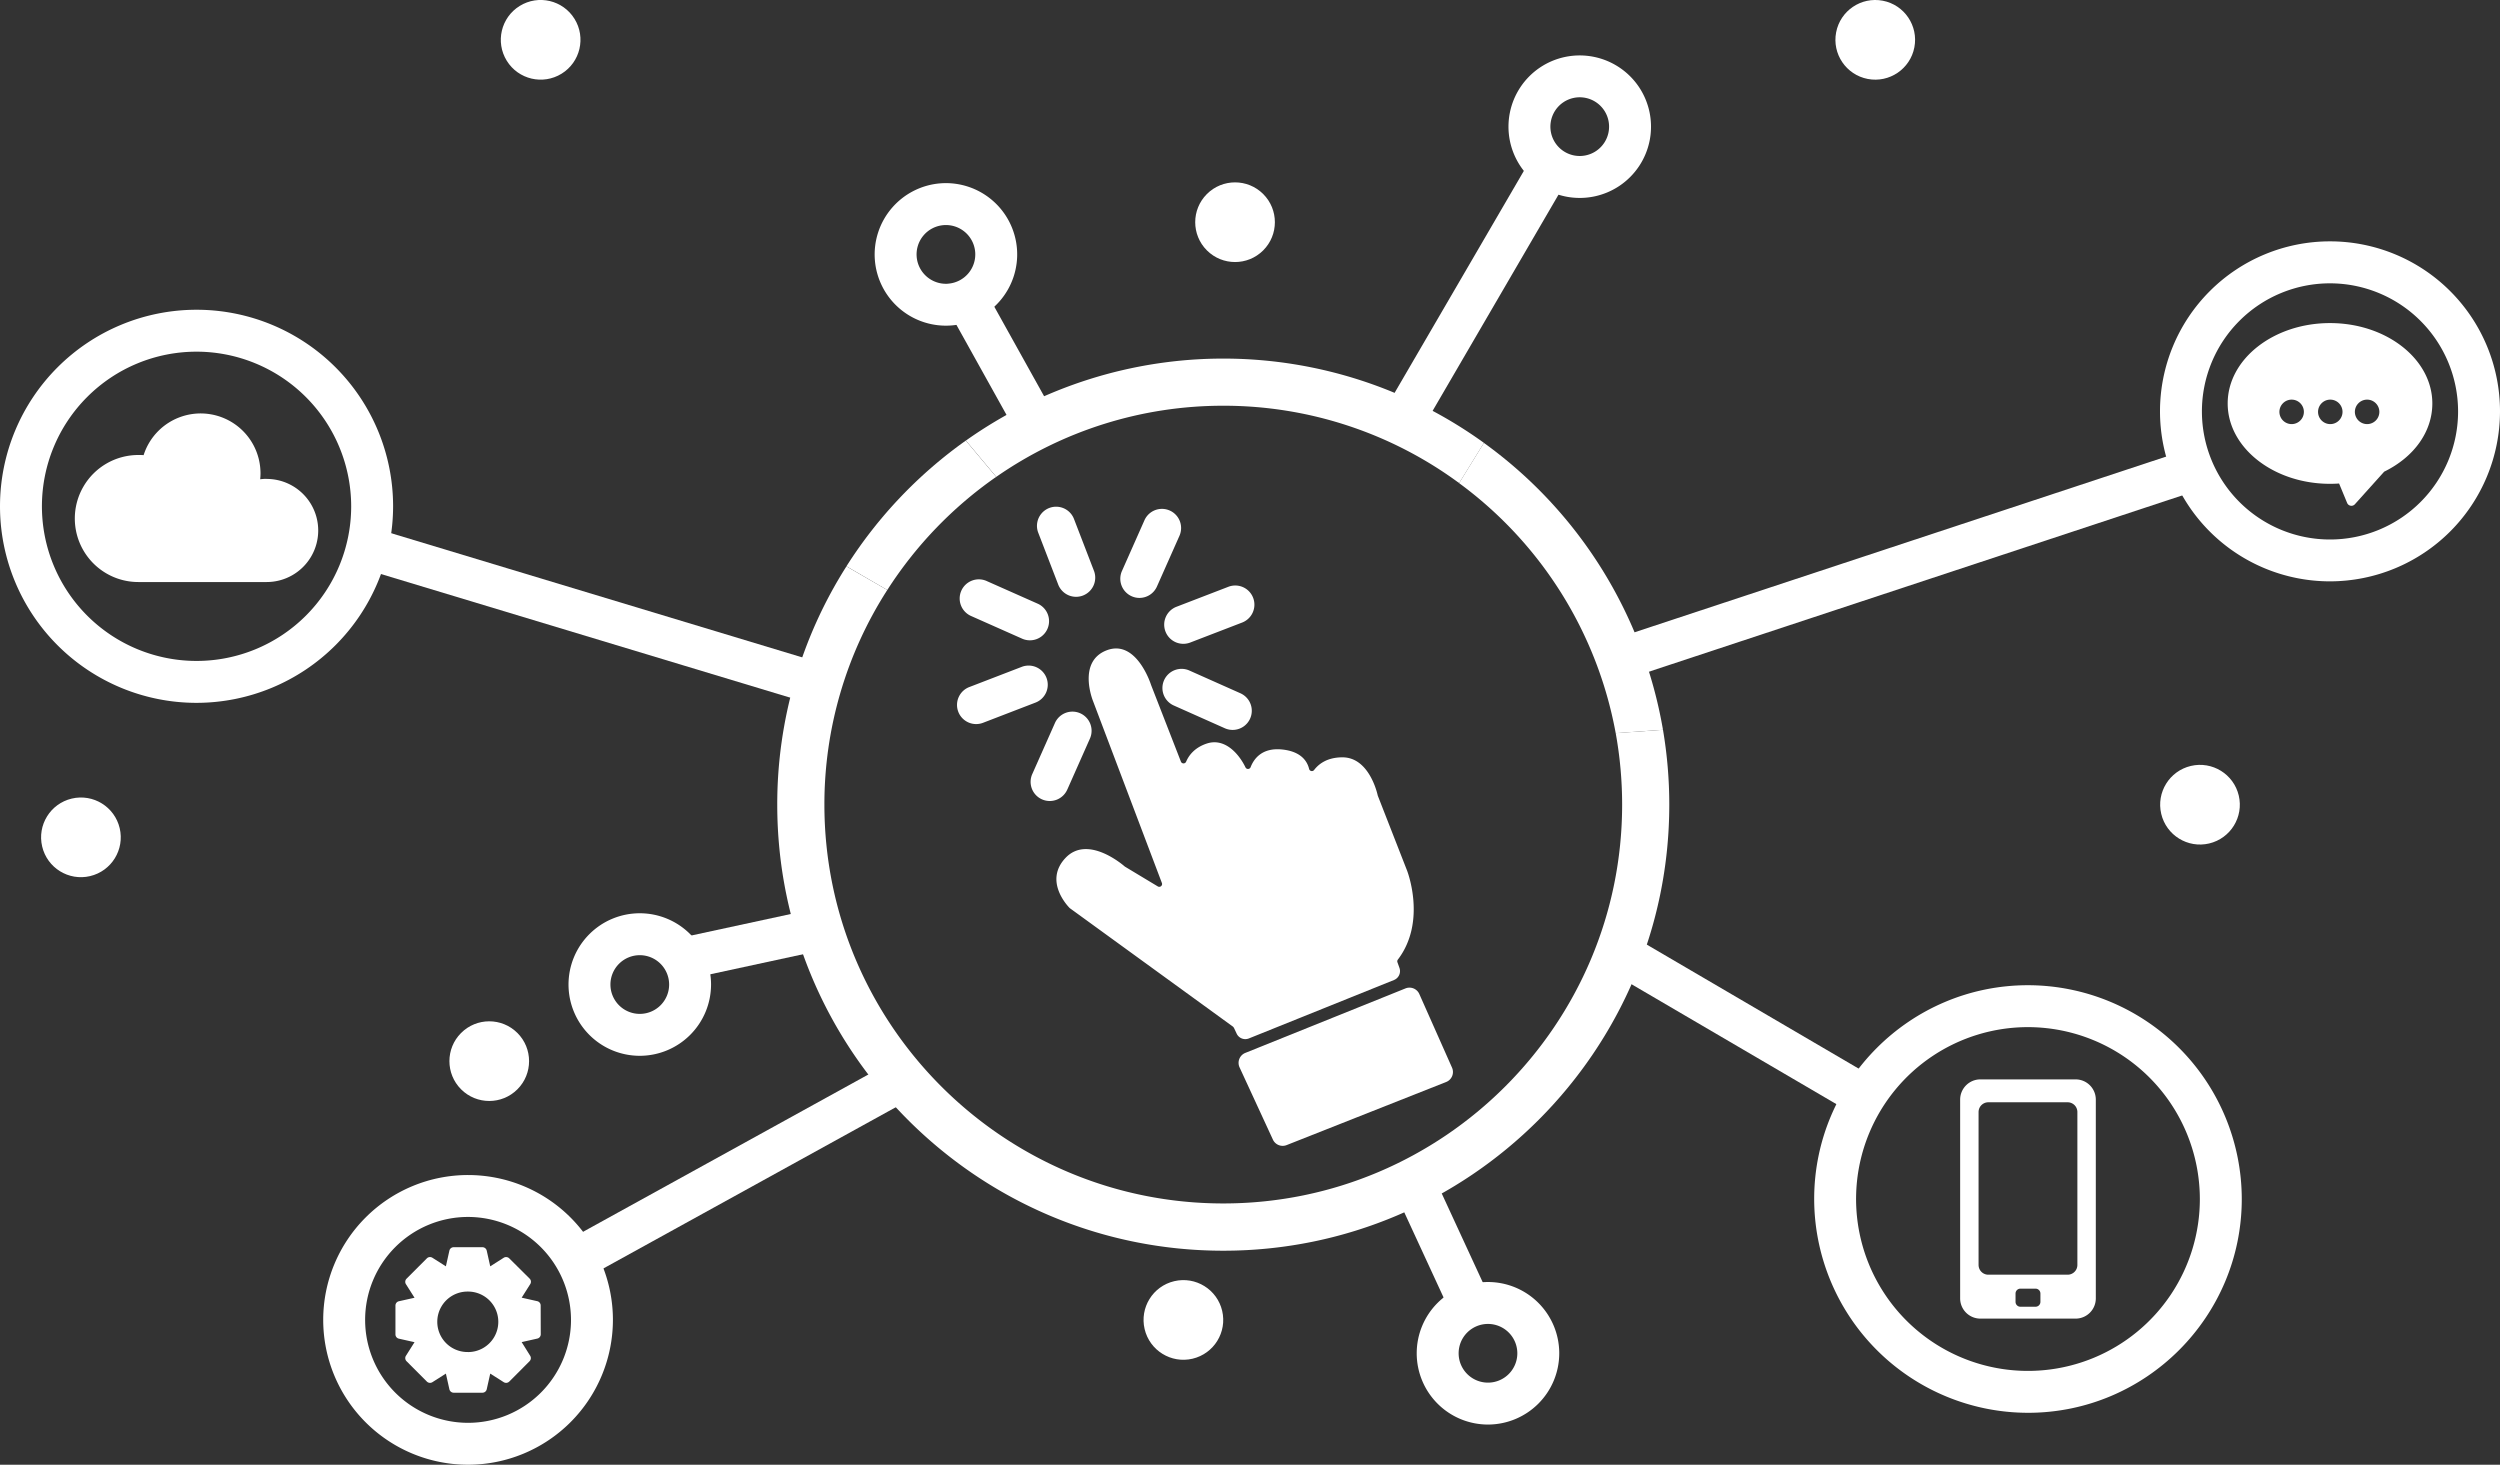 <svg xmlns="http://www.w3.org/2000/svg" viewBox="0 0 1500 878.84"><rect x="0" y="0" width="1500" height="878.84" fill="#333333" stroke="none"/><defs><style>.cls-1{fill:#fff;}</style></defs><g id="Capa_2" data-name="Capa 2"><g id="Objects"><path class="cls-1" d="M1216.79,847.68A128.43,128.43,0,0,1,1088.51,719.4c0-70.73,57.55-128.27,128.28-128.27A128.41,128.41,0,0,1,1345.06,719.4C1345.06,790.13,1287.52,847.68,1216.79,847.68Zm0-231.4A103.13,103.13,0,1,0,1319.91,719.4,103.24,103.24,0,0,0,1216.79,616.28Z"/><path class="cls-1" d="M1398,348.81a102,102,0,1,1,102-102A102.11,102.11,0,0,1,1398,348.81ZM1398,170a76.85,76.85,0,1,0,76.85,76.84A76.93,76.93,0,0,0,1398,170Z"/><path class="cls-1" d="M117.93,421.71A117.93,117.93,0,1,1,235.86,303.78,118.06,118.06,0,0,1,117.93,421.71Zm0-210.71a92.78,92.78,0,1,0,92.78,92.78A92.88,92.88,0,0,0,117.93,211Z"/><path class="cls-1" d="M280.83,878.84a86.91,86.91,0,1,1,86.92-86.91A87,87,0,0,1,280.83,878.84Zm0-148.67a61.76,61.76,0,1,0,61.77,61.76A61.84,61.84,0,0,0,280.83,730.17Z"/><path class="cls-1" d="M383.87,633.48a42.76,42.76,0,1,1,42.76-42.76A42.81,42.81,0,0,1,383.87,633.48Zm0-60.37a17.61,17.61,0,1,0,17.61,17.61A17.63,17.63,0,0,0,383.87,573.11Z"/><circle class="cls-1" cx="48.58" cy="502.4" r="23.9" transform="translate(-114.13 24.6) rotate(-13.28)"/><circle class="cls-1" cx="710.06" cy="791.93" r="23.9" transform="translate(-162.95 184.32) rotate(-13.28)"/><circle class="cls-1" cx="1320" cy="482.76" r="23.9" transform="translate(-75.6 316.19) rotate(-13.28)"/><circle class="cls-1" cx="1125.16" cy="23.9" r="23.9" transform="translate(888.92 1124.24) rotate(-79.1)"/><circle class="cls-1" cx="324.4" cy="23.9" r="23.9" transform="translate(35.88 174.12) rotate(-31.72)"/><circle class="cls-1" cx="741.03" cy="133.32" r="23.9" transform="translate(122.77 563.04) rotate(-45)"/><circle class="cls-1" cx="293.55" cy="636.69" r="23.9" transform="translate(-364.23 394.05) rotate(-45)"/><path class="cls-1" d="M892.79,854.73A42.76,42.76,0,1,1,935.55,812,42.81,42.81,0,0,1,892.79,854.73Zm0-60.37A17.61,17.61,0,1,0,910.4,812,17.63,17.63,0,0,0,892.79,794.36Z"/><rect class="cls-1" x="1032.53" y="529.32" width="25.15" height="170.79" transform="translate(-13.34 1206.17) rotate(-59.66)"/><rect class="cls-1" x="959.33" y="327.87" width="358.3" height="25.15" transform="translate(-49.32 374.52) rotate(-18.29)"/><rect class="cls-1" x="342.98" y="228.58" width="25.15" height="282.71" transform="matrix(0.29, -0.96, 0.96, 0.29, -100.96, 604.18)"/><rect class="cls-1" x="408.86" y="553.91" width="83.02" height="25.15" transform="translate(-109.45 107.86) rotate(-12.19)"/><rect class="cls-1" x="331.84" y="689.11" width="223.58" height="25.15" transform="translate(-283.69 301.46) rotate(-28.87)"/><rect class="cls-1" x="852.22" y="705.58" width="25.15" height="79.89" transform="translate(-232.85 431.14) rotate(-24.78)"/><path class="cls-1" d="M564.33,110a42.76,42.76,0,1,1-39.42,45.86A42.82,42.82,0,0,1,564.33,110Zm4.54,60.2A17.61,17.61,0,1,0,550,154,17.63,17.63,0,0,0,568.87,170.23Z"/><rect class="cls-1" x="587.88" y="176.89" width="25.15" height="79.89" transform="translate(-29.67 319.32) rotate(-29.09)"/><path class="cls-1" d="M983.34,52.15A42.76,42.76,0,1,1,924,40.51,42.81,42.81,0,0,1,983.34,52.15ZM933.23,85.82A17.61,17.61,0,1,0,938,61.38,17.64,17.64,0,0,0,933.23,85.82Z"/><polygon class="cls-1" points="939.81 108.71 853.86 256.31 832.38 243.23 918.33 95.63 939.81 108.71"/><path class="cls-1" d="M969.42,439.89l28.37-2A268,268,0,0,0,890.34,265.73l-14.88,24.14A239.7,239.7,0,0,1,969.42,439.89Z"/><path class="cls-1" d="M734,243.44a238.06,238.06,0,0,1,141.5,46.43l14.88-24.14a267.06,267.06,0,0,0-310.85-1.38l18.23,21.77A238,238,0,0,1,734,243.44Z"/><path class="cls-1" d="M597.72,286.12l-18.23-21.77a269.68,269.68,0,0,0-71.63,75.43L532.37,354A241.44,241.44,0,0,1,597.72,286.12Z"/><path class="cls-1" d="M997.79,437.88l-28.37,2a239.43,239.43,0,0,1,3.86,42.87c0,132-107.36,239.32-239.32,239.32S494.64,614.72,494.64,482.76A237.83,237.83,0,0,1,532.37,354l-24.51-14.18a266,266,0,0,0-41.51,143c0,147.56,120,267.61,267.61,267.61s267.61-120,267.61-267.61A268.86,268.86,0,0,0,997.79,437.88Z"/><path class="cls-1" d="M324.4,783.28a2.62,2.62,0,0,0-2.07-2.58L313,778.6l5.15-8.14a2.62,2.62,0,0,0-.36-3.28L305.54,755a2.71,2.71,0,0,0-3.29-.36l-8.11,5.16-2.1-9.4a2.62,2.62,0,0,0-2.58-2.07H272.2a2.62,2.62,0,0,0-2.57,2.07l-2.1,9.4-8.11-5.16a2.69,2.69,0,0,0-3.29.36l-12.21,12.23a2.65,2.65,0,0,0-.36,3.28l5.16,8.14-9.39,2.1a2.63,2.63,0,0,0-2.06,2.58v17.3a2.61,2.61,0,0,0,2.07,2.57l9.38,2.11-5.15,8.14a2.62,2.62,0,0,0,.36,3.28l12.2,12.22a2.69,2.69,0,0,0,3.29.37l8.11-5.16,2.1,9.4a2.66,2.66,0,0,0,2.58,2.07h17.25a2.63,2.63,0,0,0,2.58-2.07l2.1-9.4,8.12,5.16a2.69,2.69,0,0,0,3.28-.36l12.2-12.23a2.65,2.65,0,0,0,.36-3.28L313,805.26l9.38-2.11a2.62,2.62,0,0,0,2.07-2.58Zm-43.63,27.94h-.26a18.14,18.14,0,0,1,0-36.28h.38a18.15,18.15,0,0,1-.11,36.3Z"/><path class="cls-1" d="M1398,193.85c-33.85,0-61.39,21.63-61.39,48.22s27.54,48.22,61.39,48.22c1.78,0,3.6-.06,5.45-.19l4.82,11.65a2.74,2.74,0,0,0,2.09,1.68,2,2,0,0,0,.49.05,2.77,2.77,0,0,0,2.08-.93L1430.51,283c18.1-8.86,28.89-24.14,28.89-40.92C1459.4,215.48,1431.86,193.85,1398,193.85Zm-23,60.61a7.34,7.34,0,1,1,7.33-7.34A7.34,7.34,0,0,1,1375,254.46Zm23.17,0a7.34,7.34,0,1,1,7.34-7.34A7.34,7.34,0,0,1,1398.17,254.46Zm22.11,0a7.34,7.34,0,1,1,7.33-7.34A7.34,7.34,0,0,1,1420.28,254.46Z"/><path class="cls-1" d="M749.34,623.06,836.41,588a5.74,5.74,0,0,0,3.26-7.27l-1.22-3.4a1.68,1.68,0,0,1,.26-1.57c17.49-22.89,5.54-53.38,5.54-53.38L826.71,477.5l-.07-.22c-.33-1.54-5.24-22.88-21.16-22.88-9.2,0-14.27,4-17,7.57a1.7,1.7,0,0,1-3-.56c-1.1-4.6-4.73-10.42-15.87-11.68-12.37-1.4-17.3,5.55-19.24,10.58a1.68,1.68,0,0,1-3.06.15c-4-8.29-12.52-17.91-23.28-14.32-7.4,2.47-10.79,7.22-12.34,10.84a1.69,1.69,0,0,1-3.14,0l-17.91-46s-8.61-27.64-26.56-20.82-8.25,30.51-8.25,30.51l41.33,109.19a1.69,1.69,0,0,1-2.46,2L675,520l-.21-.15c-1.42-1.24-22.28-19-35.45-5.13s1.32,28.95,2.44,30.08l.18.15L739.8,616l.54.65,1.64,3.5A5.74,5.74,0,0,0,749.34,623.06Z"/><path class="cls-1" d="M871.21,640.57l-19.62-44.16a6.46,6.46,0,0,0-8.31-3.36l-96.09,38.69a6.45,6.45,0,0,0-3.45,8.69l20,43.33a6.45,6.45,0,0,0,8.23,3.3l95.75-37.87A6.45,6.45,0,0,0,871.21,640.57Z"/><path class="cls-1" d="M634.85,350.53a11.49,11.49,0,1,0,21.44-8.26l-12-31.15a11.49,11.49,0,0,0-21.44,8.25Z"/><path class="cls-1" d="M582.85,369.69l30.51,13.55a11.49,11.49,0,0,0,9.33-21l-30.52-13.55a11.49,11.49,0,1,0-9.32,21Z"/><path class="cls-1" d="M744.34,416,713.82,402.4a11.49,11.49,0,1,0-9.32,21L735,437a11.49,11.49,0,0,0,9.33-21Z"/><path class="cls-1" d="M627.89,406.72A11.48,11.48,0,0,0,613,400.13l-31.15,12a11.49,11.49,0,1,0,8.25,21.44l31.16-12A11.48,11.48,0,0,0,627.89,406.72Z"/><path class="cls-1" d="M699.29,378.93a11.48,11.48,0,0,0,14.85,6.59l31.16-12A11.49,11.49,0,1,0,737,352.08l-31.16,12A11.49,11.49,0,0,0,699.29,378.93Z"/><path class="cls-1" d="M640.46,473.56,654,443.05a11.49,11.49,0,0,0-21-9.33l-13.55,30.52a11.49,11.49,0,1,0,21,9.32Z"/><path class="cls-1" d="M679,357.75a11.37,11.37,0,0,0,4.66,1,11.49,11.49,0,0,0,10.5-6.83l13.55-30.52a11.49,11.49,0,0,0-21-9.33L673.17,342.6A11.49,11.49,0,0,0,679,357.75Z"/><path class="cls-1" d="M1245.49,647.63h-57.4a12.15,12.15,0,0,0-12,12.27v119a12.15,12.15,0,0,0,12,12.27h57.4a12.14,12.14,0,0,0,12-12.27v-119A12.14,12.14,0,0,0,1245.49,647.63Zm-21.24,133.49a2.92,2.92,0,0,1-2.92,2.92h-9.09a2.92,2.92,0,0,1-2.92-2.92v-5a2.93,2.93,0,0,1,2.92-2.93h9.09a2.92,2.92,0,0,1,2.92,2.93Zm16.33-16.3H1193a5.85,5.85,0,0,1-5.86-5.85V667.22a5.85,5.85,0,0,1,5.86-5.85h47.58a5.85,5.85,0,0,1,5.85,5.85V759A5.85,5.85,0,0,1,1240.58,764.82Z"/><path class="cls-1" d="M160,287.31a30.15,30.15,0,0,0-3.9.25,31.72,31.72,0,0,0,.2-3.56,35.91,35.91,0,0,0-70.13-10.91C85.07,273,84,273,83,273a38.11,38.11,0,0,0,0,76.22h77a30.93,30.93,0,0,0,0-61.86Z"/></g></g></svg>